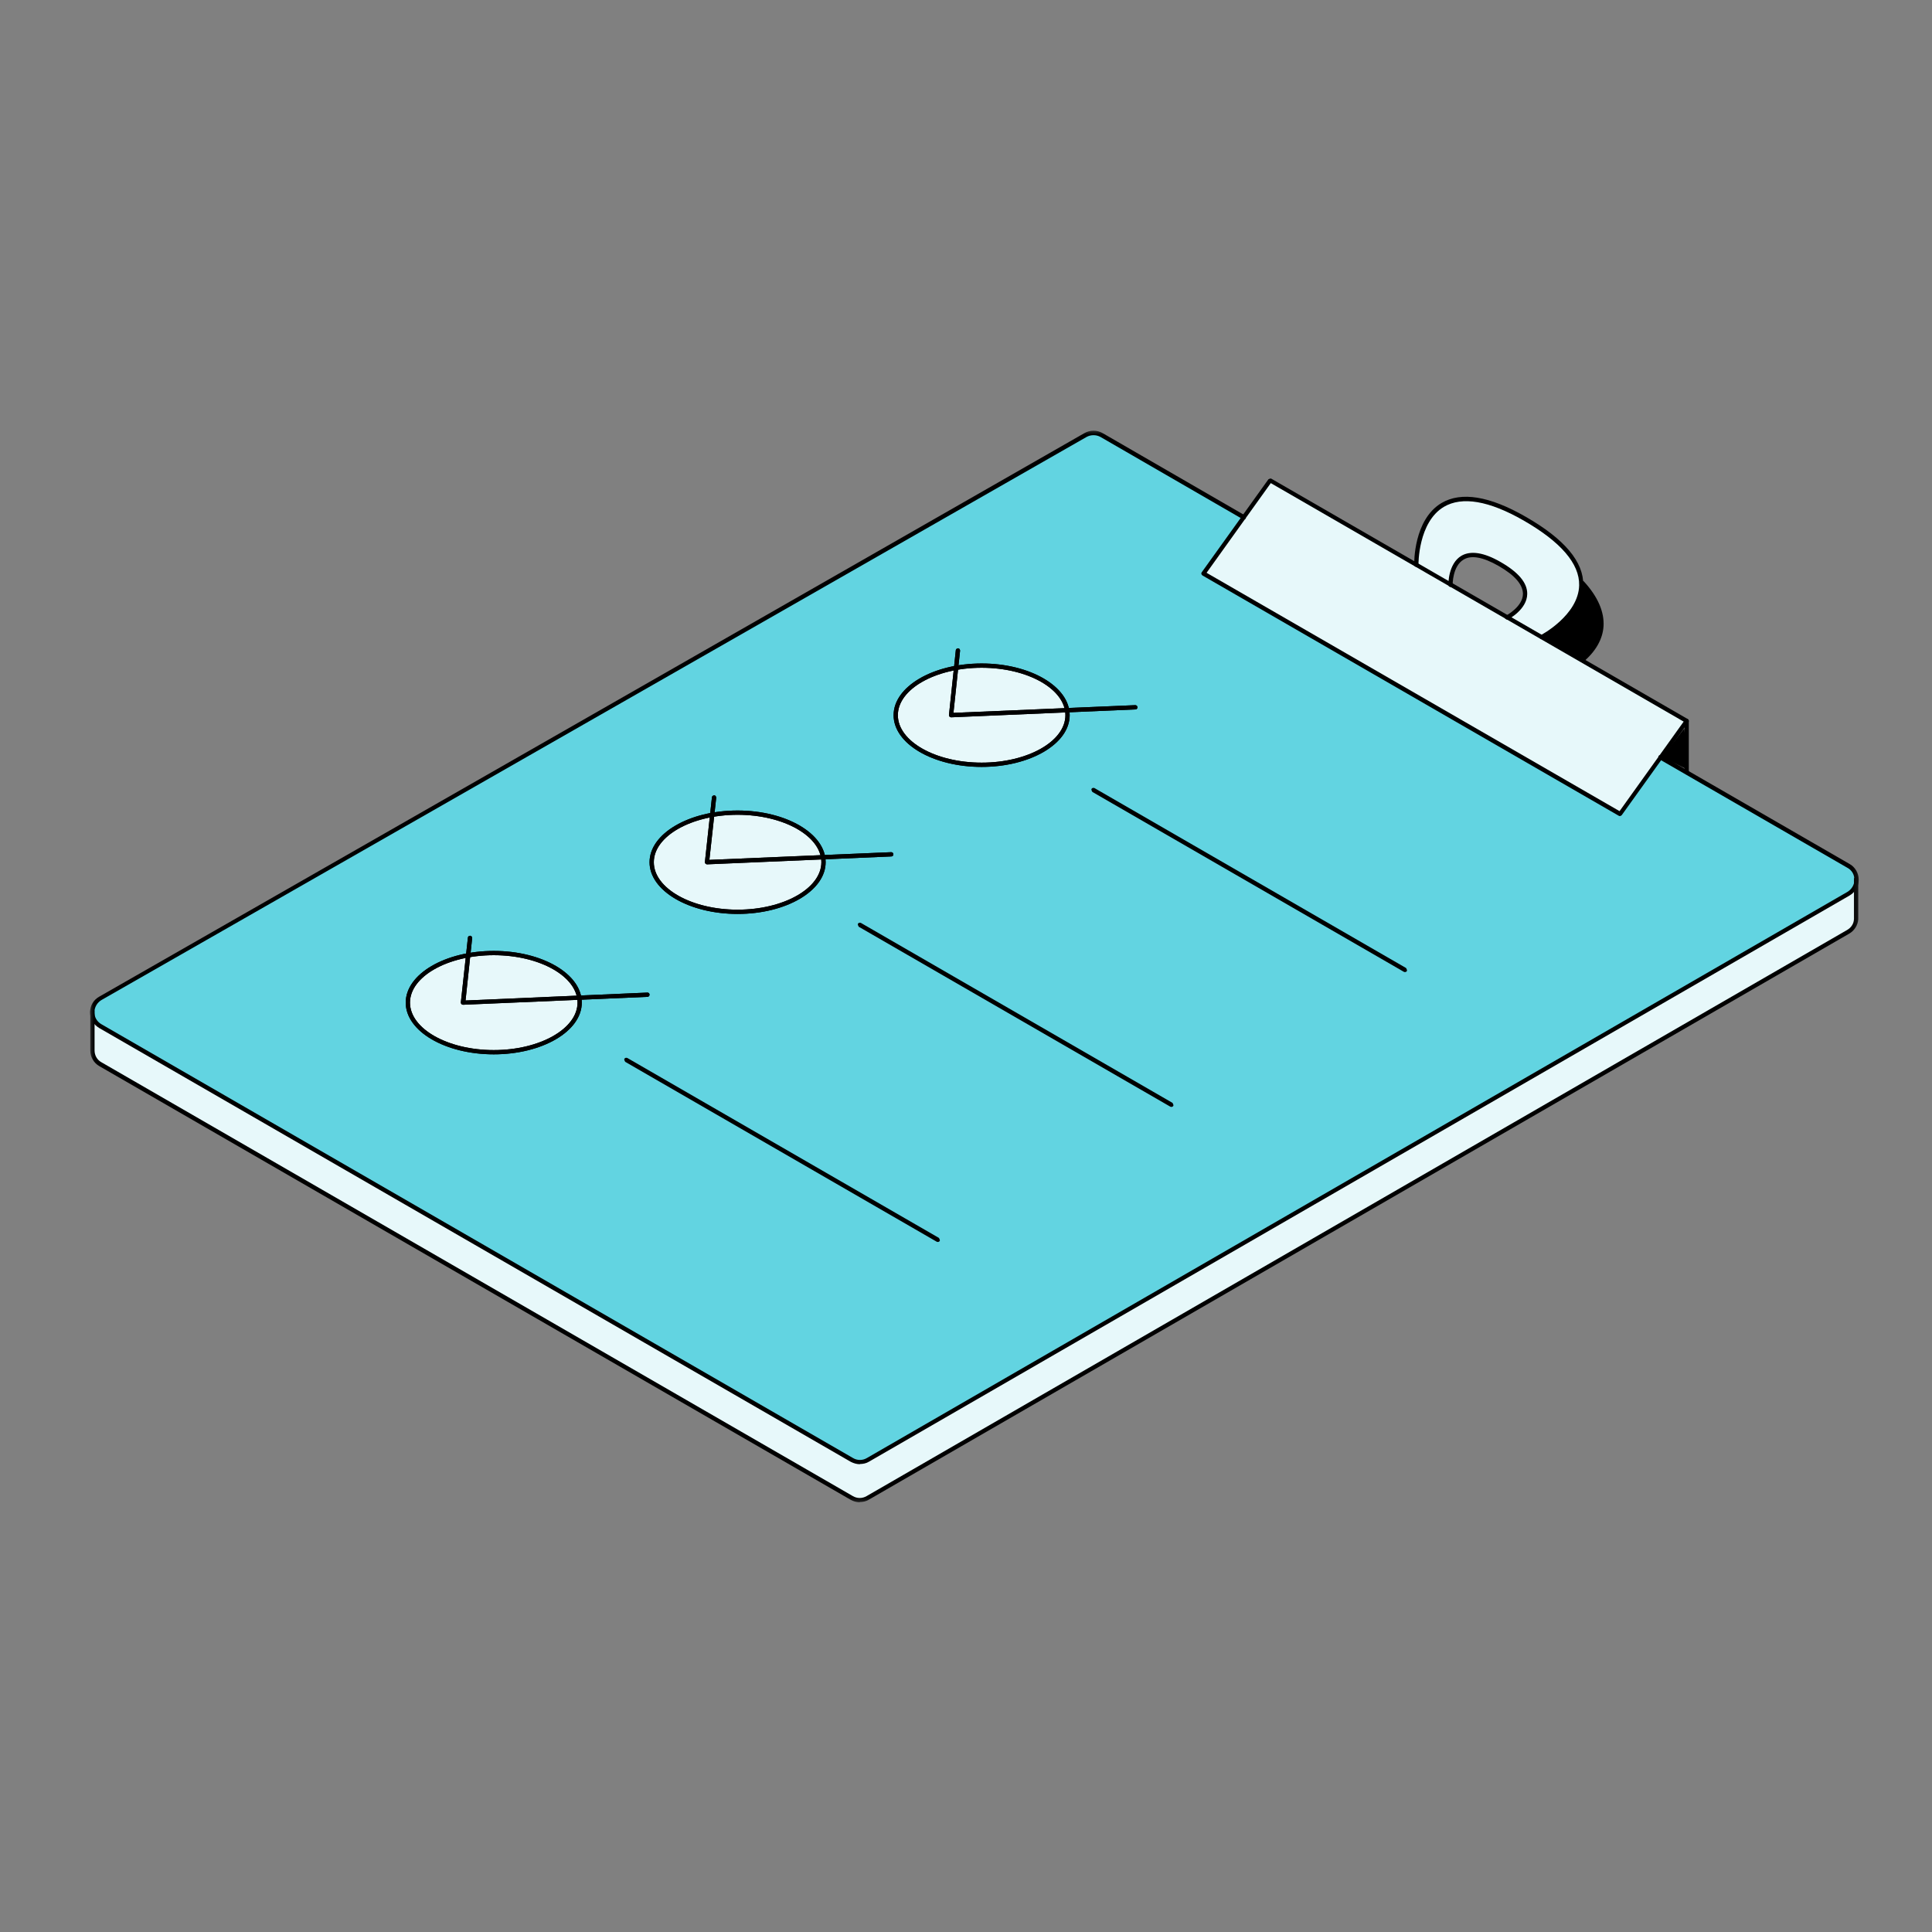 <?xml version="1.0" encoding="utf-8"?>
<svg xmlns="http://www.w3.org/2000/svg" width="278" height="278" viewBox="0 0 278 278" fill="none">
<rect x="0" y="0" width="278" height="278" fill="#808080" stroke="none"/>
<g clip-path="url(#clip0_2909_7362)">
<mask id="mask0_2909_7362" style="mask-type:luminance" maskUnits="userSpaceOnUse" x="12" y="61" width="256" height="156">
<path d="M267.82 61.583H12.593V216.595H267.82V61.583Z" fill="white"/>
</mask>
<g mask="url(#mask0_2909_7362)">
<path d="M239.16 108.938L242.358 104.818L242.911 110.783L239.16 108.938Z" fill="black"/>
<path d="M227.692 83.907L221.142 89.473L221.542 92.487L227.661 95.039C230.213 92.856 232.427 89.104 227.723 83.877L227.692 83.907Z" fill="black"/>
<path d="M242.698 111.521C242.514 111.521 242.391 111.398 242.391 111.213V103.741C242.391 103.557 242.514 103.434 242.698 103.434C242.883 103.434 243.006 103.557 243.006 103.741V111.213C243.006 111.398 242.883 111.521 242.698 111.521Z" fill="black"/>
<path d="M227.661 95.347C227.661 95.347 227.477 95.316 227.415 95.224C227.292 95.101 227.323 94.916 227.446 94.793C229.137 93.348 230.029 91.78 230.152 90.088C230.275 88.213 229.383 86.183 227.477 84.092C227.354 83.969 227.384 83.785 227.477 83.662C227.569 83.539 227.784 83.539 227.907 83.662C229.937 85.876 230.859 88.059 230.736 90.119C230.613 91.964 229.629 93.717 227.815 95.254C227.753 95.316 227.692 95.316 227.63 95.316L227.661 95.347Z" fill="black"/>
<path d="M208.717 84.153C208.717 84.153 208.594 77.05 215.759 81.14C223.354 85.476 216.866 88.858 216.866 88.858L221.817 91.656C221.817 91.656 236.177 84.184 219.388 74.59C203.49 65.519 203.797 81.232 203.797 81.232L208.717 84.123V84.153Z" fill="#E7F8FA"/>
<path d="M13.301 145.5V151.158C13.301 151.927 13.701 152.696 14.439 153.126L122.557 215.549C123.264 215.949 124.156 215.949 124.863 215.549L265.945 134.092C266.652 133.692 267.052 132.985 267.083 132.278V126.497" fill="#E7F8FA"/>
<path d="M238.917 109.03L265.977 124.651C267.514 125.543 267.514 127.757 265.977 128.649L124.895 210.106C124.187 210.506 123.296 210.506 122.588 210.106L14.44 147.652C12.902 146.761 12.902 144.516 14.44 143.655L156.198 62.597C156.906 62.197 157.797 62.197 158.505 62.597L178.984 74.436" fill="#62D4E1"/>
<path d="M233.102 117.118L173.169 82.524L182.764 69.147L242.696 103.741L233.102 117.118Z" fill="#E7F8FA"/>
<path d="M71.05 151.404C77.876 151.404 83.411 148.206 83.411 144.27C83.411 140.334 77.876 137.136 71.05 137.136C64.223 137.136 58.688 140.334 58.688 144.27C58.688 148.206 64.223 151.404 71.05 151.404Z" fill="#E7F8FA"/>
<path d="M106.136 131.201C112.963 131.201 118.498 128.003 118.498 124.067C118.498 120.131 112.963 116.933 106.136 116.933C99.309 116.933 93.774 120.131 93.774 124.067C93.774 128.003 99.309 131.201 106.136 131.201Z" fill="#E7F8FA"/>
<path d="M141.253 110.045C148.079 110.045 153.614 106.847 153.614 102.911C153.614 98.975 148.079 95.777 141.253 95.777C134.426 95.777 128.891 98.975 128.891 102.911C128.891 106.847 134.426 110.045 141.253 110.045Z" fill="#E7F8FA"/>
<path d="M123.756 210.69C123.294 210.69 122.864 210.567 122.433 210.352L14.285 147.929C13.454 147.437 12.962 146.607 12.962 145.654C12.962 144.7 13.454 143.87 14.285 143.409L156.043 62.321C156.843 61.859 157.858 61.859 158.657 62.321L179.137 74.159C179.137 74.159 179.321 74.436 179.26 74.59C179.167 74.744 178.983 74.805 178.829 74.713L158.35 62.874C157.735 62.536 156.966 62.536 156.351 62.874L14.592 143.901C13.977 144.27 13.608 144.916 13.577 145.623C13.577 146.361 13.946 147.007 14.592 147.376L122.741 209.799C123.356 210.168 124.125 210.168 124.74 209.799L265.822 128.341C266.437 127.972 266.836 127.327 266.836 126.589C266.836 125.851 266.467 125.205 265.822 124.867L238.761 109.245C238.761 109.245 238.577 108.969 238.638 108.815C238.7 108.661 238.915 108.6 239.069 108.692L266.129 124.313C266.959 124.774 267.451 125.635 267.451 126.589C267.451 127.542 266.959 128.372 266.129 128.864L125.047 210.321C124.647 210.567 124.186 210.66 123.725 210.66L123.756 210.69Z" fill="black"/>
<path d="M233.103 117.425C233.103 117.425 233.011 117.425 232.949 117.394L173.017 82.8C173.017 82.8 172.894 82.677 172.863 82.585C172.863 82.493 172.863 82.401 172.925 82.339L182.519 68.963C182.519 68.963 182.796 68.809 182.919 68.871L242.851 103.465C242.851 103.465 242.974 103.588 243.005 103.68C243.005 103.772 243.005 103.864 242.943 103.926L233.349 117.302C233.349 117.302 233.195 117.425 233.103 117.425ZM173.632 82.431L233.042 116.718L242.267 103.834L182.857 69.516L173.632 82.401V82.431Z" fill="black"/>
<path d="M221.818 91.964C221.818 91.964 221.603 91.902 221.541 91.81C221.449 91.656 221.541 91.472 221.664 91.41C221.726 91.41 227.138 88.52 227.23 84.215C227.292 81.109 224.586 77.972 219.235 74.897C214.253 72.038 210.379 71.392 207.765 72.93C204.044 75.144 204.106 81.201 204.106 81.263C204.106 81.447 203.952 81.57 203.798 81.57C203.645 81.57 203.491 81.447 203.491 81.263C203.491 80.986 203.399 74.775 207.427 72.376C210.256 70.715 214.315 71.361 219.512 74.344C225.108 77.542 227.907 80.863 227.814 84.215C227.722 88.889 222.156 91.841 221.91 91.964C221.88 91.964 221.818 91.995 221.757 91.995L221.818 91.964Z" fill="black"/>
<path d="M216.866 89.166C216.866 89.166 216.65 89.104 216.589 89.012C216.497 88.858 216.589 88.674 216.712 88.581C216.712 88.581 219.11 87.32 219.141 85.475C219.141 84.123 217.973 82.769 215.605 81.416C213.391 80.156 211.699 79.848 210.592 80.525C208.993 81.478 209.024 84.123 209.024 84.153C209.024 84.338 208.901 84.461 208.717 84.461C208.563 84.461 208.409 84.338 208.409 84.153C208.409 84.03 208.378 81.109 210.285 79.971C211.607 79.203 213.514 79.479 215.912 80.863C218.495 82.339 219.787 83.876 219.756 85.475C219.725 87.689 217.112 89.073 216.989 89.135C216.958 89.135 216.896 89.166 216.835 89.166H216.866Z" fill="black"/>
<path d="M106.134 131.509C99.154 131.509 93.465 128.188 93.465 124.067C93.465 119.947 99.154 116.626 106.134 116.626C113.115 116.626 118.804 119.947 118.804 124.067C118.804 128.188 113.115 131.509 106.134 131.509ZM106.134 117.241C99.492 117.241 94.08 120.316 94.08 124.067C94.08 127.819 99.492 130.894 106.134 130.894C112.776 130.894 118.189 127.819 118.189 124.067C118.189 120.316 112.776 117.241 106.134 117.241Z" fill="black"/>
<path d="M101.736 124.375C101.736 124.375 101.582 124.344 101.521 124.282C101.459 124.221 101.429 124.129 101.429 124.036L102.443 114.719C102.443 114.565 102.628 114.442 102.782 114.442C102.935 114.442 103.058 114.627 103.058 114.781L102.074 123.729L128.243 122.622C128.397 122.622 128.55 122.745 128.55 122.929C128.55 123.114 128.427 123.237 128.243 123.237L101.705 124.375H101.736Z" fill="black"/>
<path d="M71.048 151.712C64.068 151.712 58.379 148.391 58.379 144.27C58.379 140.15 64.068 136.829 71.048 136.829C78.028 136.829 83.717 140.15 83.717 144.27C83.717 148.391 78.028 151.712 71.048 151.712ZM71.048 137.444C64.406 137.444 58.994 140.519 58.994 144.27C58.994 148.022 64.406 151.097 71.048 151.097C77.69 151.097 83.102 148.022 83.102 144.27C83.102 140.519 77.69 137.444 71.048 137.444Z" fill="black"/>
<path d="M66.62 144.578C66.62 144.578 66.466 144.547 66.405 144.485C66.343 144.424 66.312 144.332 66.312 144.239L67.327 134.922C67.327 134.768 67.481 134.645 67.665 134.645C67.819 134.645 67.942 134.83 67.942 134.984L66.989 143.963L93.157 142.825C93.342 142.825 93.465 142.948 93.465 143.132C93.465 143.286 93.342 143.44 93.157 143.44L66.62 144.578Z" fill="black"/>
<path d="M141.251 110.353C134.27 110.353 128.582 107.032 128.582 102.911C128.582 98.79 134.27 95.469 141.251 95.469C148.231 95.469 153.92 98.79 153.92 102.911C153.92 107.032 148.231 110.353 141.251 110.353ZM141.251 96.085C134.609 96.085 129.197 99.159 129.197 102.911C129.197 106.663 134.609 109.738 141.251 109.738C147.893 109.738 153.305 106.663 153.305 102.911C153.305 99.159 147.893 96.085 141.251 96.085Z" fill="black"/>
<path d="M136.856 103.219C136.856 103.219 136.703 103.188 136.641 103.126C136.58 103.065 136.549 102.973 136.549 102.88L137.533 93.563C137.533 93.409 137.687 93.317 137.871 93.286C138.025 93.286 138.148 93.471 138.148 93.625L137.195 102.573L163.363 101.466C163.517 101.466 163.671 101.589 163.671 101.773C163.671 101.958 163.548 102.081 163.363 102.081L136.826 103.219H136.856Z" fill="black"/>
<path d="M106.134 131.509C99.154 131.509 93.465 128.188 93.465 124.067C93.465 119.947 99.154 116.626 106.134 116.626C113.115 116.626 118.804 119.947 118.804 124.067C118.804 128.188 113.115 131.509 106.134 131.509ZM106.134 117.241C99.492 117.241 94.08 120.316 94.08 124.067C94.08 127.819 99.492 130.894 106.134 130.894C112.776 130.894 118.189 127.819 118.189 124.067C118.189 120.316 112.776 117.241 106.134 117.241Z" fill="black"/>
<path d="M101.736 124.375C101.736 124.375 101.582 124.344 101.521 124.282C101.459 124.221 101.429 124.129 101.429 124.036L102.443 114.719C102.443 114.565 102.628 114.442 102.782 114.442C102.935 114.442 103.058 114.627 103.058 114.781L102.074 123.729L128.243 122.622C128.397 122.622 128.55 122.745 128.55 122.929C128.55 123.114 128.427 123.237 128.243 123.237L101.705 124.375H101.736Z" fill="black"/>
<path d="M71.048 151.712C64.068 151.712 58.379 148.391 58.379 144.27C58.379 140.15 64.068 136.829 71.048 136.829C78.028 136.829 83.717 140.15 83.717 144.27C83.717 148.391 78.028 151.712 71.048 151.712ZM71.048 137.444C64.406 137.444 58.994 140.519 58.994 144.27C58.994 148.022 64.406 151.097 71.048 151.097C77.69 151.097 83.102 148.022 83.102 144.27C83.102 140.519 77.69 137.444 71.048 137.444Z" fill="black"/>
<path d="M66.62 144.578C66.62 144.578 66.466 144.547 66.405 144.485C66.343 144.424 66.312 144.332 66.312 144.239L67.327 134.922C67.327 134.768 67.481 134.645 67.665 134.645C67.819 134.645 67.942 134.83 67.942 134.984L66.989 143.963L93.157 142.825C93.342 142.825 93.465 142.948 93.465 143.132C93.465 143.286 93.342 143.44 93.157 143.44L66.62 144.578Z" fill="black"/>
<path d="M141.251 110.353C134.27 110.353 128.582 107.032 128.582 102.911C128.582 98.79 134.27 95.469 141.251 95.469C148.231 95.469 153.92 98.79 153.92 102.911C153.92 107.032 148.231 110.353 141.251 110.353ZM141.251 96.085C134.609 96.085 129.197 99.159 129.197 102.911C129.197 106.663 134.609 109.738 141.251 109.738C147.893 109.738 153.305 106.663 153.305 102.911C153.305 99.159 147.893 96.085 141.251 96.085Z" fill="black"/>
<path d="M136.856 103.219C136.856 103.219 136.703 103.188 136.641 103.126C136.58 103.065 136.549 102.973 136.549 102.88L137.533 93.563C137.533 93.409 137.687 93.317 137.871 93.286C138.025 93.286 138.148 93.471 138.148 93.625L137.195 102.573L163.363 101.466C163.517 101.466 163.671 101.589 163.671 101.773C163.671 101.958 163.548 102.081 163.363 102.081L136.826 103.219H136.856Z" fill="black"/>
<path d="M168.558 159.276C168.558 159.276 168.465 159.276 168.404 159.245L123.57 133.354C123.57 133.354 123.386 133.077 123.447 132.923C123.539 132.769 123.724 132.739 123.878 132.8L168.711 158.692C168.711 158.692 168.896 158.969 168.834 159.122C168.773 159.215 168.681 159.276 168.558 159.276Z" fill="black"/>
<path d="M202.167 139.873C202.167 139.873 202.074 139.873 202.013 139.842L157.179 113.95C157.179 113.95 156.995 113.674 157.056 113.52C157.148 113.366 157.333 113.335 157.487 113.397L202.32 139.289C202.32 139.289 202.505 139.565 202.443 139.719C202.382 139.811 202.29 139.873 202.167 139.873Z" fill="black"/>
<path d="M134.949 178.71C134.949 178.71 134.857 178.71 134.795 178.679L89.961 152.788C89.961 152.788 89.777 152.511 89.838 152.357C89.93 152.204 90.115 152.173 90.269 152.234L135.103 178.126C135.103 178.126 135.287 178.403 135.226 178.556C135.164 178.649 135.072 178.71 134.949 178.71Z" fill="black"/>
<path d="M123.724 216.164C123.263 216.164 122.832 216.041 122.432 215.826L14.284 153.403C13.484 152.942 12.992 152.081 12.992 151.158V145.5C12.992 145.316 13.115 145.193 13.3 145.193C13.484 145.193 13.607 145.316 13.607 145.5V151.158C13.607 151.865 13.976 152.511 14.591 152.849L122.709 215.272C123.324 215.641 124.093 215.641 124.708 215.272L265.79 133.815C266.374 133.477 266.743 132.923 266.774 132.247V126.496C266.774 126.312 266.897 126.189 267.081 126.189C267.266 126.189 267.389 126.312 267.389 126.496V132.278C267.327 133.139 266.835 133.907 266.097 134.338L125.015 215.795C124.616 216.041 124.154 216.133 123.693 216.133L123.724 216.164Z" fill="black"/>
</g>
</g>
<defs>
<clipPath id="clip0_2909_7362">
<rect width="255.227" height="155.012" fill="white" transform="translate(12.592 61.583)"/>
</clipPath>
</defs>
</svg>